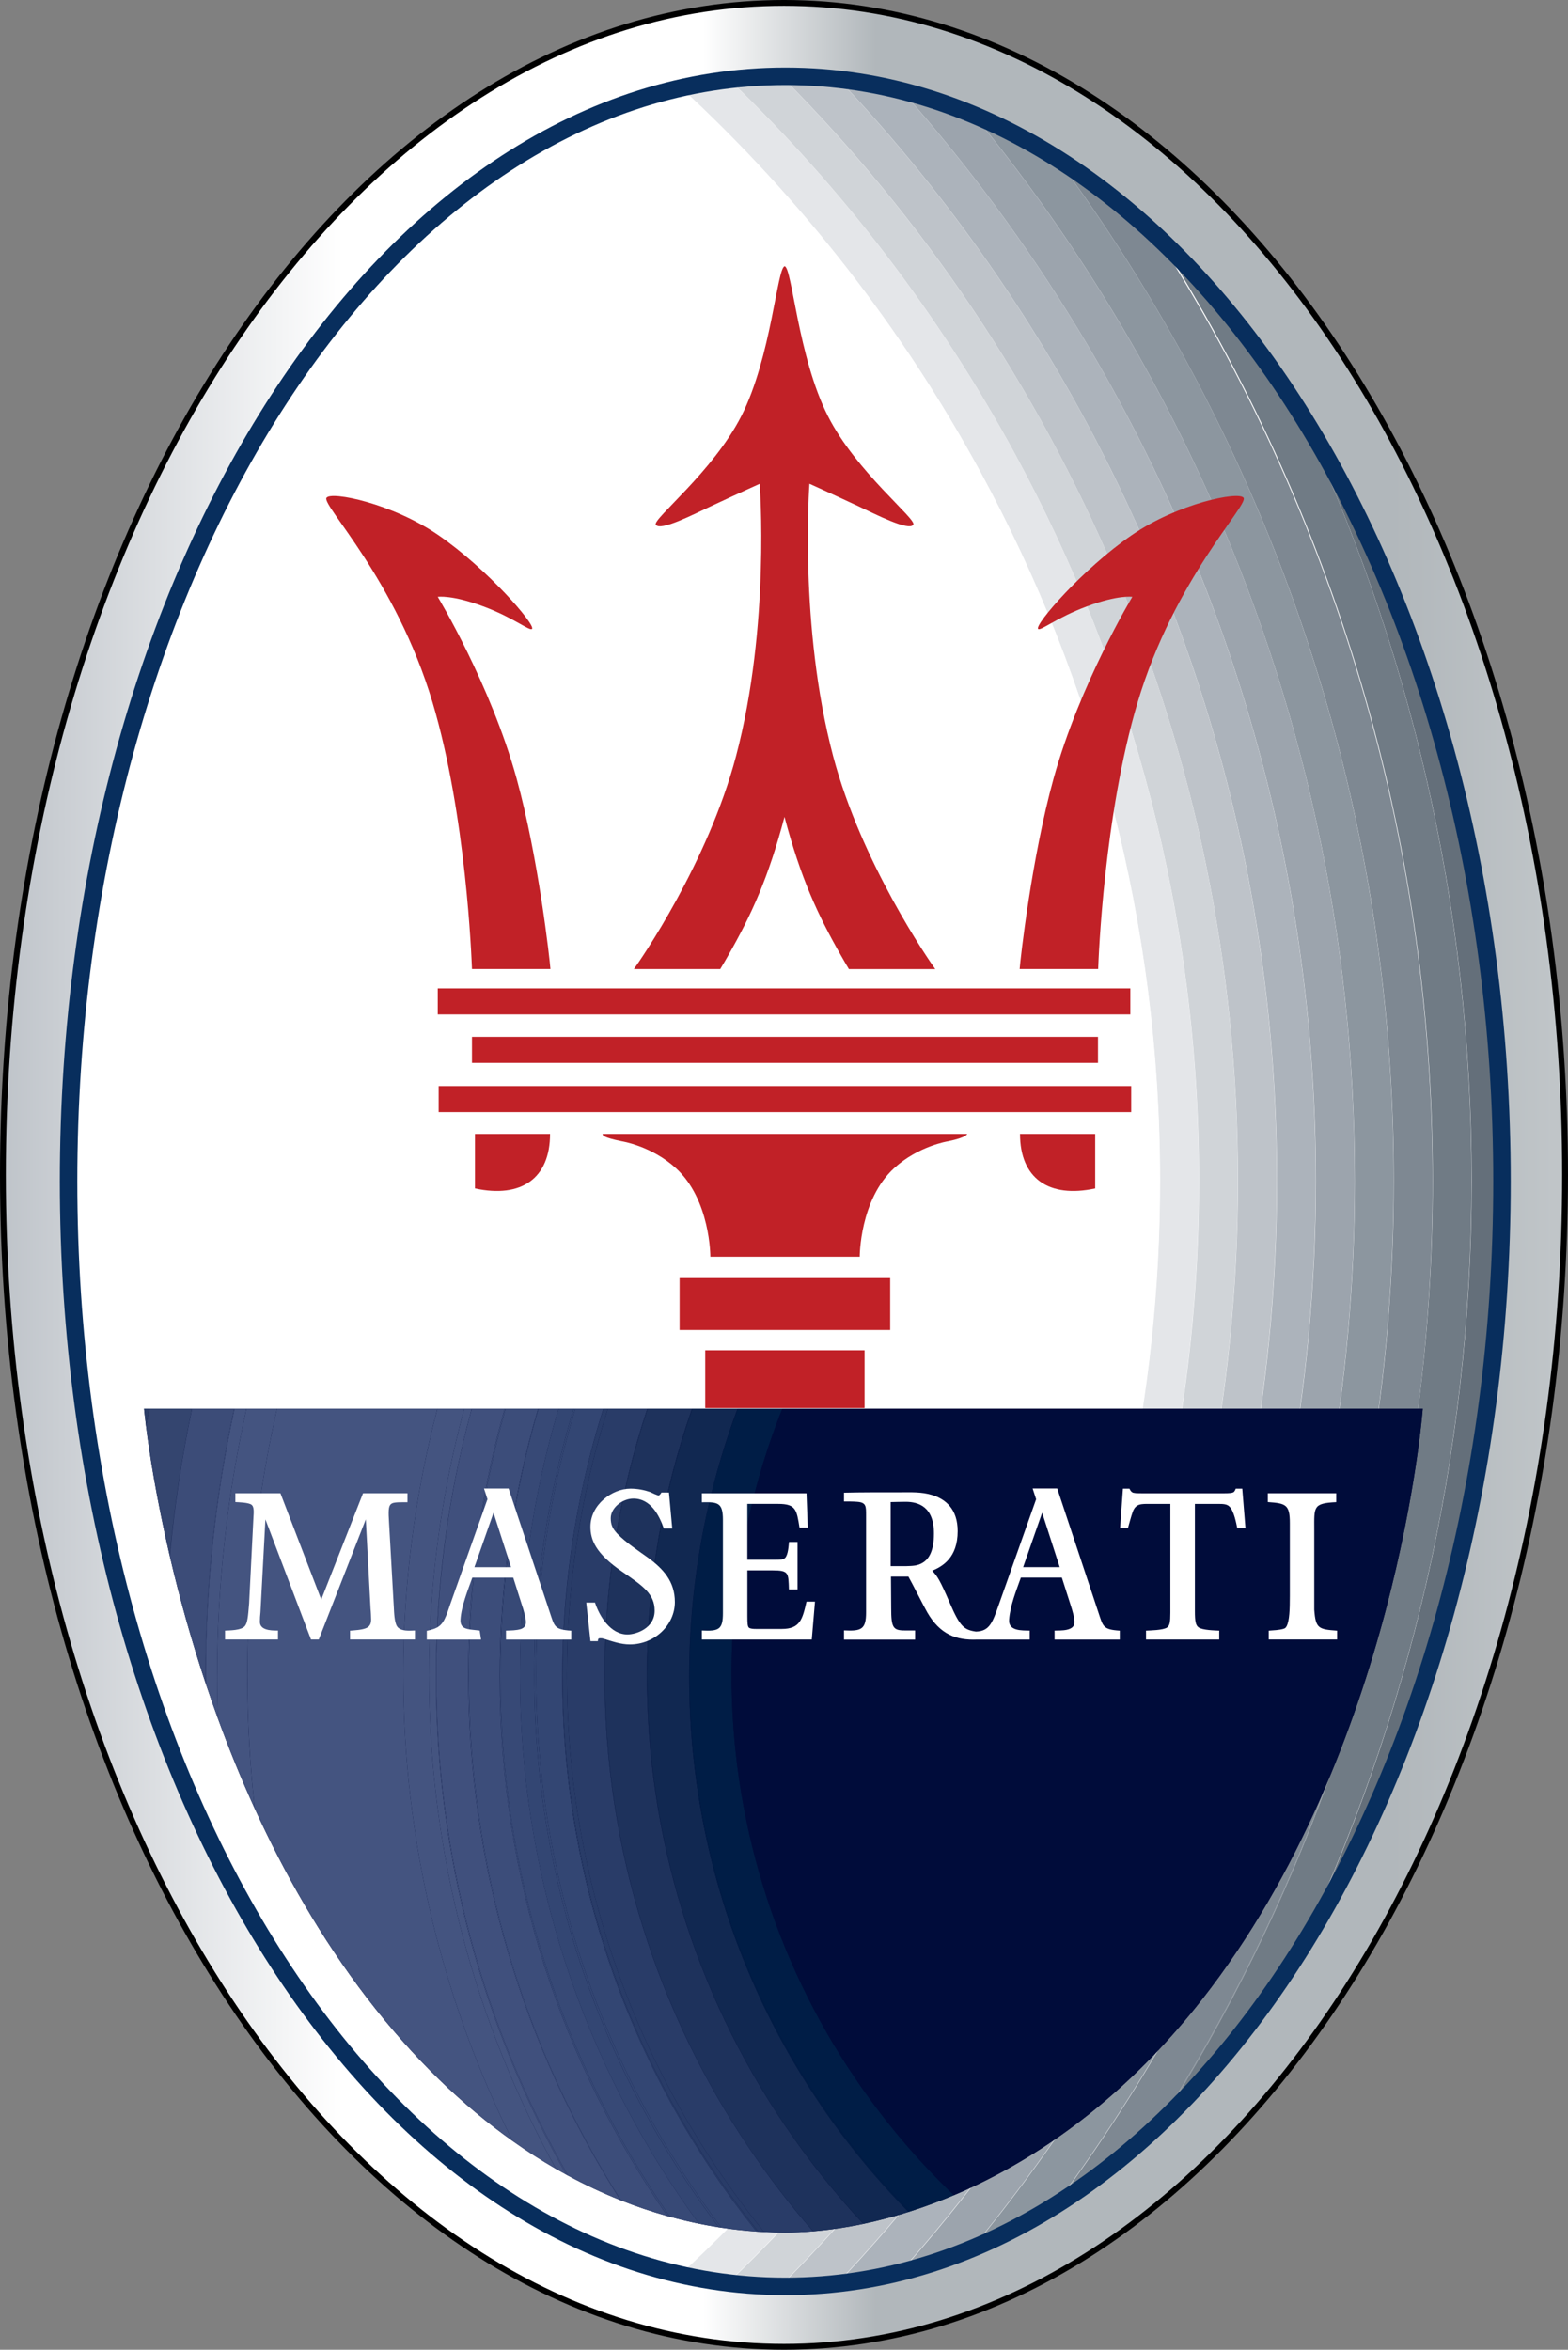 <?xml version="1.0" encoding="UTF-8"?><svg id="Layer_2" xmlns="http://www.w3.org/2000/svg" xmlns:xlink="http://www.w3.org/1999/xlink" viewBox="0 0 1477.13 2213.7"><rect x="0" y="0" width="1477.13" height="2213.7" fill="#808080" stroke="none"/><defs><style>.cls-1,.cls-2{fill:none;}.cls-3{fill:url(#linear-gradient);stroke:#000;stroke-width:5.49px;}.cls-3,.cls-2{stroke-miterlimit:48.3;}.cls-4{clip-path:url(#clippath);}.cls-5{fill:#001d46;}.cls-6{fill:#000c3a;}.cls-7{fill:#fff;}.cls-8{fill:#e4e6e9;}.cls-9{fill:#7e8892;}.cls-10{fill:#9ca4ad;}.cls-11{fill:#8c969f;}.cls-12{fill:#334673;}.cls-13{fill:#bec3c9;}.cls-14{fill:#d0d4d8;}.cls-15{fill:#acb3bb;}.cls-16{fill:#112851;}.cls-17{fill:#1e325c;}.cls-18{fill:#40507d;}.cls-19{fill:#374976;}.cls-20{fill:#445480;}.cls-21{fill:#707b85;}.cls-22{fill:#646f7a;}.cls-23{fill:#293c68;}.cls-24{fill:#2c3e68;}.cls-25{fill:#34456f;}.cls-26{fill:#3c4d7a;}.cls-27{fill:#3c4c78;}.cls-2{stroke:#082e5d;stroke-width:16.47px;}.cls-28{fill:#c12127;fill-rule:evenodd;}</style><linearGradient id="linear-gradient" x1="161.57" y1="1487.95" x2="370.68" y2="1487.95" gradientTransform="translate(-1142.43 11617.37) scale(7.06 -7.06)" gradientUnits="userSpaceOnUse"><stop offset="0" stop-color="#bec3c9"/><stop offset=".22" stop-color="#fff"/><stop offset=".45" stop-color="#fff"/><stop offset=".56" stop-color="#b1b7bb"/><stop offset=".89" stop-color="#b1b7bb"/><stop offset="1" stop-color="#c1c6c9"/></linearGradient><clipPath id="clippath"><path class="cls-1" d="m64.59,1112.91C64.59,537.94,366.84,71.87,739.79,71.87s675.15,466.07,675.15,1041.04-302.29,1041.12-675.15,1041.12c-372.96-.01-675.2-466.16-675.2-1041.13"/></clipPath></defs><g id="Layer_1-2"><path class="cls-3" d="m2.74,1106.82C2.74,497.04,332.16,2.74,738.57,2.74s735.81,494.3,735.81,1104.07-329.48,1104.14-735.81,1104.14c-406.41-.01-735.83-494.31-735.83-1104.14h0Z"/><path id="b" class="cls-7" d="m64.59,1112.91C64.59,537.94,366.84,71.87,739.79,71.87s675.15,466.07,675.15,1041.04-302.29,1041.12-675.15,1041.12c-372.96-.01-675.2-466.16-675.2-1041.13"/><g class="cls-4"><path class="cls-1" d="m1117.24,339.81c124.75,229.68,195.62,492.79,195.62,772.38,0,361.66-118.66,695.76-319.09,965.58.26-.19.54-.34.8-.51,200.06-269.65,318.47-603.44,318.47-964.73,0-279.71-70.92-542.96-195.81-772.71Z"/><path class="cls-1" d="m1349.54,1114.24c0,71.01-4.49,140.96-13.18,209.61,8.82-69.21,13.38-139.75,13.38-211.36,0-326.61-94.66-631.25-257.95-888.04-1.04-.99-2.05-1.96-3.1-2.94,165.1,257.76,260.85,564.14,260.85,892.72h0Zm-329.26-722.26c116.37,214.14,182.5,459.5,182.5,720.19,0,402.4-157.56,768.21-414.3,1039.12.18-.02.36-.04.54-.05,256.51-270.89,413.95-636.54,413.95-1038.75,0-260.82-66.2-506.29-182.69-720.51h0Z"/><path class="cls-1" d="m1129.54,1112.51c0-248.08-62.92-481.54-173.67-685.31,110.62,203.69,173.48,437.05,173.48,684.99,0,408.14-170.32,776.7-443.71,1038.51.16.01.3.05.46.07,273.23-261.82,443.45-630.27,443.45-1038.26h0Z"/><path class="cls-1" d="m1136.23,460.47c89.9,198.82,139.95,419.46,139.95,651.71,0,381.9-135.34,732.4-360.65,1006.14l.64-.26c225-273.65,360.15-623.9,360.15-1005.54.01-232.39-50.09-453.15-140.09-652.05Z"/><path class="cls-1" d="m1092.87,1112.51c0-241.85-61.38-469.45-169.4-668.06,107.89,198.54,169.19,426.03,169.19,667.74,0,407.49-174.28,774.48-452.25,1030.6.14.04.28.06.42.09,277.85-256.11,452.04-623,452.04-1030.36Z"/><path class="cls-1" d="m1056.13,1112.51c0-404.6-176.44-768.19-456.45-1018.14C294.01,193.82,64.58,612.02,64.58,1112.91s229.05,918.51,534.38,1018.38c280.44-249.98,457.17-613.83,457.17-1018.77h0Z"/><path class="cls-1" d="m1015.43,309.97c142.15,234,224.02,508.6,224.02,802.2,0,394.69-148.05,754.95-391.49,1028.49l.69-.19c243.16-273.48,391.01-633.55,391.01-1027.97-.01-293.73-81.96-568.45-224.24-802.53Z"/><path class="cls-1" d="m1386.22,1112.17c0,262.29-59.71,510.72-166.24,732.46l1.35-2.14c105.79-221.11,165.09-468.66,165.09-730s-58.74-506.41-163.53-726.69c-.07-.09-.13-.19-.19-.29,104.8,220.29,163.51,466.64,163.51,726.65h0Zm-335.95-573.51c74.59,176.33,115.82,370.14,115.82,573.51,0,406.59-164.84,774.9-431.26,1041.75h.46c266.24-266.84,430.94-635.01,430.94-1041.43-.01-203.5-41.29-397.42-115.96-573.84h0Z"/><path class="cls-22" d="m1221.34,1842.51c119.71-187.86,193.59-445.41,193.59-729.6s-73.23-539.45-192.02-727.09c104.79,220.29,163.53,466.66,163.53,726.69s-59.31,508.87-165.09,730Z"/><path class="cls-21" d="m1222.72,385.52c-39.05-61.63-83-115.84-130.91-161.06,163.27,256.79,257.95,561.44,257.95,888.04,0,71.61-4.55,142.15-13.38,211.36-31.13,246.51-116.51,476.17-243.71,676.74,46.46-44.01,89.2-96.46,127.33-155.96,106.51-221.74,166.24-470.17,166.24-732.46-.01-260.01-58.72-506.36-163.51-726.65h0Z"/><path class="cls-9" d="m1088.71,221.52c-28.63-26.85-59.7-50.98-92.81-72.06,44.81,60.56,85.35,124.16,121.35,190.34,124.88,229.75,195.81,493,195.81,772.7,0,361.29-118.41,695.07-318.47,964.73,33.36-21,65.43-45.94,95.87-74.53,131.15-205.32,215.14-437.17,245.91-678.85,8.78-69.53,13.18-139.53,13.18-209.61,0-328.57-95.75-634.95-260.84-892.71h0Z"/><path class="cls-9" d="m1090.47,2002.71c.75-.7,1.46-1.41,2.2-2.11,127.2-200.56,212.59-430.22,243.71-676.74-30.78,241.68-114.76,473.53-245.91,678.85h0Z"/><path class="cls-11" d="m917.41,108.36c88.03,107.29,161.6,225.67,218.83,352.11,90,198.91,140.1,419.66,140.1,652.04,0,381.64-135.15,731.89-360.15,1005.54,26.94-11.27,52.9-24.75,77.61-40.3,200.42-269.81,319.09-603.9,319.09-965.58,0-279.57-70.87-542.7-195.62-772.38-36.03-66.21-76.63-129.84-121.5-190.41-24.93-15.83-51.14-29.55-78.35-41.02h0Z"/><path class="cls-11" d="m1117.24,339.81c-35.99-66.18-76.54-129.78-121.35-190.34l-.15-.08c44.88,60.57,85.48,124.19,121.5,190.41Z"/><path class="cls-10" d="m849.78,85.69c61.82,69.64,117.26,144.7,165.65,224.27,142.28,234.07,224.23,508.8,224.23,802.54,0,394.43-147.85,754.5-391.01,1027.98,22.82-5.73,45.18-13.14,66.9-22.16,225.3-273.72,360.65-624.23,360.65-1006.14,0-232.25-50.05-452.89-139.95-651.71-57.27-126.47-130.9-244.88-219-352.17-21.89-9.21-44.44-16.76-67.46-22.6h0Z"/><path class="cls-10" d="m1136.23,460.47c-57.22-126.44-130.79-244.82-218.82-352.11l-.17-.06c88.1,107.3,161.73,225.7,219,352.17Z"/><path class="cls-15" d="m790.07,74.74c90.14,95.34,167.52,201.98,230.21,317.24,116.49,214.23,182.69,459.69,182.69,720.52,0,402.21-157.44,767.86-413.95,1038.75,19.86-2.23,39.56-5.77,58.95-10.6,243.45-273.54,391.49-633.8,391.49-1028.49,0-293.6-81.88-568.21-224.02-802.2-48.43-79.58-103.92-154.65-165.79-224.3-19.59-4.97-39.49-8.62-59.57-10.93h0Z"/><path class="cls-15" d="m1015.43,309.97c-48.39-79.57-103.83-154.63-165.65-224.27l-.14-.03c61.87,69.65,117.36,144.72,165.79,224.3Z"/><path class="cls-13" d="m739.78,71.87c-1.16,0-2.32.06-3.47.08,133.57,134.03,240.15,292.48,313.96,466.71,74.67,176.41,115.95,370.34,115.95,573.85,0,406.41-164.7,774.59-430.94,1041.42,1.49.01,2.97.1,4.49.1,16.39,0,32.6-.95,48.7-2.73,256.73-270.92,414.3-636.73,414.3-1039.12,0-260.69-66.12-506.05-182.5-720.19-62.74-115.28-140.18-221.92-230.38-317.25-16.64-1.91-33.37-2.87-50.11-2.87h0Z"/><path class="cls-13" d="m1020.28,391.98c-62.69-115.26-140.07-221.9-230.21-317.24h-.16c90.2,95.32,167.63,201.96,230.38,317.24Z"/><path class="cls-14" d="m687.04,75.01c107.18,102.87,197.86,221.66,268.83,352.17,110.74,203.78,173.67,437.24,173.67,685.31,0,407.99-170.22,776.45-443.45,1038.25,16.09,1.94,32.35,2.99,48.73,3.17,266.43-266.86,431.26-635.16,431.26-1041.75,0-203.39-41.24-397.19-115.82-573.51-74.28-175.52-181.61-333.68-314.15-466.71-16.49.13-32.86,1.14-49.06,3.06h0Z"/><path class="cls-14" d="m1050.27,538.66c-74.23-175.51-181.5-333.66-313.96-466.71h-.19c132.54,133.04,239.88,291.19,314.15,466.71h0Z"/><path class="cls-8" d="m686.89,75.03c-15.16,1.83-30.23,4.43-45.13,7.79,112.5,103.92,208.02,225.99,281.71,361.61,108.02,198.62,169.4,426.22,169.4,668.06,0,407.36-174.2,774.25-452.03,1030.35,14.79,3.36,29.71,5.99,44.79,7.83,273.39-261.8,443.71-630.37,443.71-1038.51,0-247.94-62.85-481.3-173.47-684.99-71.02-130.51-161.75-249.29-268.99-352.14h0Z"/><path class="cls-8" d="m955.87,427.18c-70.96-130.52-161.64-249.31-268.82-352.17l-.16.03c107.25,102.85,197.98,221.63,268.99,352.15Z"/><path class="cls-7" d="m641.61,82.86c-14.15,3.18-28.14,7.02-41.93,11.5,280,249.96,456.45,613.54,456.45,1018.14s-176.74,768.8-457.16,1018.77c13.63,4.46,27.47,8.29,41.45,11.49,277.96-256.11,452.25-623.11,452.25-1030.6,0-241.71-61.3-469.2-169.19-667.74-73.58-135.11-168.8-257.25-281.88-361.56h0Z"/><path class="cls-7" d="m923.47,444.43c-73.52-135.12-168.68-257.28-281.71-361.61l-.16.04c113.09,104.31,208.31,226.45,281.87,361.58h0Z"/></g><path class="cls-2" d="m64.59,1112.91C64.59,537.94,366.84,71.87,739.79,71.87s675.15,466.07,675.15,1041.04-302.29,1041.12-675.15,1041.12c-372.96-.01-675.2-466.16-675.2-1041.13h0Z"/><path class="cls-28" d="m1031.73,1068.26l-70.83-.06c0,42.04,27.18,60.81,70.83,51.41v-51.35Zm2.79-155.36c.35-9.85,5.46-144.96,37.16-251.18,34.74-116.46,104.54-185.68,99.84-192.71-4.29-6.51-62.03,5.29-105.34,35.14-46.28,31.79-91.66,84.36-88.25,88.3,2.01,2.41,17.64-10.66,45.8-21.11,29.84-11.2,42.98-9.05,42.98-9.05,0,0-49.61,82.14-74.21,171.19-20.66,74.55-31.4,171.05-31.94,179.43h73.96,0Zm-589.9,0c-.4-9.85-5.44-144.96-37.15-251.18-34.79-116.46-104.6-185.68-99.91-192.71,4.3-6.51,62.1,5.29,105.41,35.14,46.2,31.79,91.59,84.36,88.25,88.3-2.08,2.41-17.64-10.66-45.79-21.11-29.91-11.2-43.05-9.05-43.05-9.05,0,0,49.69,82.14,74.29,171.19,20.59,74.55,31.31,171.05,31.85,179.43h-73.9,0Zm253.8-520.99c28.23-55.79,33.59-139.66,40.76-141.07,7.04,1.34,12.48,85.29,40.71,141.07,26.61,52.58,83.8,97.15,80.51,102.39-4.01,6.5-35.73-9.86-51.62-17.3-25.55-11.94-46.26-21.25-46.26-21.25,0,0-10.12,133.76,22.33,256.6,26.68,100.77,90.44,192.64,96.21,200.63h-81.34c-2.54-4.21-5.02-8.46-7.44-12.75-22.14-38.81-37.87-72.68-53.25-130.69-15.35,58-30.99,91.92-53.1,130.75-2.35,4.22-4.9,8.45-7.45,12.67h-81.34c5.84-7.99,69.6-99.84,96.22-200.55,32.52-122.91,22.31-256.6,22.31-256.6,0,0-20.7,9.32-46.19,21.25-15.95,7.44-47.61,23.8-51.7,17.24-3.26-5.16,53.93-49.83,80.62-102.39h0Zm-250.99,676.35l70.74-.06c0,42.04-27.1,60.81-70.74,51.41v-51.35Zm394.94,32.19c-32.66,29.84-32.46,83.5-32.46,83.5h-140.73s.2-53.66-32.46-83.44c-22.94-20.93-50.81-25.28-50.81-25.28-18.25-3.69-18.25-5.76-18.25-7.02h343.45s0,3.35-18.18,7.02c-.01-.01-27.71,4.35-50.56,25.21h0Zm-430-144.76v-24.55h652.46v24.55H412.37Zm.86,91.99v-24.54h652.41v24.54H413.23Zm31.39-46.34v-24.54h589.73v24.54H444.62Zm219.74,325.2v-54.44h150.11v54.44h-150.11Zm-24.15-73.56v-48.95h198.4v48.95h-198.4,0Z"/><path class="cls-6" d="m1132.71,1883.19c-61.51,78.68-129.78,132.07-195.46,166.58-8.69,4.55-17.33,8.79-25.89,12.7-4.25,1.94-8.48,3.81-12.7,5.57l-.13.06c-13.51,5.73-27.28,10.83-41.26,15.3-.46.16-.94.29-1.4.45-13.95,4.44-28.11,8.18-42.42,11.22l-.11.02c-16.56,3.47-32.37,5.74-47.3,6.99h-.1c-9.16.78-18.01,1.18-26.42,1.18-6.47,0-13.06-.2-19.74-.53-1.8-.09-3.61-.21-5.45-.31l-1.66-.11c-11.05-.75-22.07-1.96-33.02-3.6l-2.4-.37c-15.55-2.46-30.95-5.76-46.14-9.91-.77-.23-1.56-.42-2.35-.66-14.84-4.16-29.45-9.09-43.77-14.79-.22-.1-.45-.2-.68-.28-16.83-6.73-33.25-14.43-49.19-23.06-.59-.31-1.19-.68-1.77-.99-3.22-1.75-6.42-3.53-9.6-5.34-14.04-8.13-27.69-16.91-40.9-26.33-46.28-32.86-92.64-76.79-137.09-134.66-43.49-56.62-78.16-117.95-105.8-178.45-12.69-27.84-24.26-56.18-34.7-84.94-3.9-10.68-7.65-21.42-11.24-32.21l-.35-1.04c-13.12-39.5-24.4-79.58-33.83-120.11-12.87-55.35-19.35-98.74-22.21-121.31l-.19-1.41c-1.28-10.15-1.77-15.71-1.77-15.71h1204.64s-23.95,321.18-207.59,556.05h0Z"/><path class="cls-6" d="m694.99,1327.13h-.25c-10.91,29.25-20,59.38-27.06,90.26,7.11-30.66,16.23-60.81,27.31-90.26Zm70.95,774.98h.1c-21.49-24.66-41.46-50.59-59.8-77.66,18.3,27.08,38.24,53.02,59.7,77.66h0Zm47.4-6.99l.11-.02c-27.15-29.06-51.99-60.21-74.28-93.15,22.26,32.94,47.05,64.1,74.16,93.17Zm-368.88-767.99h-.07c-3.3,12.07-6.35,24.2-9.16,36.39,2.82-12.22,5.95-24.34,9.24-36.39Zm360.9,630.41c27.06,40.05,58.29,77.11,93.16,110.57l.13-.06c-34.91-33.44-66.18-70.48-93.29-110.51h0Z"/><path class="cls-24" d="m135.71,1327.13s.5,5.56,1.77,15.71c1-5.24,1.95-10.49,3.01-15.71h-4.79Z"/><path class="cls-25" d="m140.94,1327.13c-1.16,5.7-2.21,11.43-3.29,17.13,2.86,22.57,9.35,65.96,22.21,121.31,4.34-46.51,11.36-92.74,21.04-138.44h-39.96Z"/><path class="cls-25" d="m140.48,1327.13c-1.05,5.22-2.01,10.47-3.01,15.71l.19,1.41c1.07-5.7,2.12-11.43,3.29-17.13h-.46Z"/><path class="cls-27" d="m220.51,1327.13h-39.56c-9.66,45.93-16.65,92.39-20.91,139.14,9.39,40.3,20.62,80.14,33.66,119.41-.01-2.66-.1-5.31-.1-7.98,0-86,9.35-169.82,26.91-250.57h0Z"/><path class="cls-27" d="m180.92,1327.13c-9.68,45.7-16.71,91.92-21.04,138.44l.16.7c4.27-46.75,11.25-93.2,20.91-139.14h-.04Z"/><path class="cls-20" d="m232.17,1327.13h-11.2c-17.98,82.47-27.04,166.64-27.02,251.05,0,2.86.09,5.69.11,8.54,3.54,10.6,7.28,21.35,11.24,32.21-.47-13.07-.71-26.14-.74-39.21,0-86.74,9.57-171.24,27.61-252.59Z"/><path class="cls-20" d="m220.96,1327.13h-.45c-17.91,82.32-26.93,166.33-26.91,250.58,0,2.66.08,5.31.1,7.98l.35,1.04c-.01-2.85-.11-5.67-.11-8.54-.02-84.41,9.04-168.58,27.02-251.05Zm191.07,0h-151.06c-18.6,82.39-27.97,166.59-27.94,251.05,0,42.47,2.41,84.4,6.97,125.69,27.64,60.51,62.31,121.83,105.8,178.45,44.45,57.89,90.81,101.81,137.09,134.66-65.86-132.35-102.96-281.51-102.96-439.29-.07-84.55,10.72-168.76,32.1-250.56h0Z"/><path class="cls-20" d="m260.97,1327.13h-28.8c-18.37,82.94-27.63,167.64-27.61,252.59,0,13.13.29,26.19.74,39.21,10.45,28.76,22.02,57.09,34.7,84.94-14.02-125.87-6.93-253.2,20.98-376.74h0Zm174.26,36.39c2.81-12.22,5.9-24.34,9.16-36.39h-7.08c-22.03,81.86-33.17,166.27-33.13,251.05,0,168.63,43.41,327.17,119.59,465.14,3.21,1.82,6.4,3.59,9.6,5.34-78.08-138.62-122.69-298.59-122.69-468.94-.06-72.76,8.18-145.3,24.54-216.2h0Z"/><path class="cls-20" d="m437.32,1327.13h-25.28c-21.38,81.81-32.18,166.02-32.12,250.58,0,157.77,37.11,306.94,102.96,439.29,13.21,9.41,26.86,18.19,40.9,26.33-76.19-137.96-119.59-296.51-119.59-465.14,0-86.84,11.56-171,33.13-251.05h0Z"/><path class="cls-18" d="m475.32,1327.13h-30.85c-3.32,12.07-6.4,24.2-9.24,36.39-16.13,70.41-24.25,142.43-24.21,214.66,0,171.36,45.15,332.25,124.13,471.46,15.93,8.64,32.36,16.34,49.19,23.06-90.76-143.24-143.36-313.01-143.36-495,0-86.81,11.99-170.86,34.35-250.57h0Z"/><path class="cls-18" d="m435.23,1363.52c-16.36,70.9-24.6,143.44-24.55,216.2,0,170.35,44.61,330.31,122.69,468.94.59.31,1.19.68,1.77.99-78.96-139.21-124.13-300.1-124.13-471.46,0-73.8,8.39-145.64,24.21-214.66Z"/><path class="cls-26" d="m506.88,1327.13h-30.61c-22.93,81.71-34.53,166.18-34.48,251.05,0,181.91,52.54,351.59,143.2,494.8,14.79,5.88,29.4,10.75,43.77,14.79-99.67-144.41-158.1-319.44-158.1-508.05-.05-85.49,12.14-170.55,36.21-252.59Z"/><path class="cls-26" d="m476.27,1327.13h-.95c-22.85,81.56-34.41,165.87-34.35,250.58,0,181.99,52.6,351.76,143.36,495l.68.28c-90.66-143.21-143.2-312.89-143.2-494.8-.07-84.87,11.53-169.34,34.46-251.05h0Z"/><path class="cls-19" d="m526.18,1327.13h-18.92c-23.77,81.56-35.81,166.09-35.76,251.05-.24,182.4,55.47,360.49,159.63,510.24,9.21,2.51,18.35,4.71,27.34,6.53-109.81-150.08-168.89-331.28-168.64-517.25-.06-84.84,12.19-169.24,36.36-250.56Z"/><path class="cls-19" d="m507.27,1327.13h-.37c-24.08,82.03-36.27,167.09-36.21,252.59-.25,181.5,54.91,358.74,158.1,508.05.77.24,1.56.44,2.35.66-104.15-149.74-159.87-327.83-159.62-510.24-.06-84.96,11.98-169.5,35.76-251.06h0Z"/><path class="cls-12" d="m568.52,1327.13h-.17c-8.5,27.07-15.61,54.56-21.3,82.35,5.74-27.8,12.91-55.29,21.48-82.35Z"/><path class="cls-12" d="m541.97,1327.13h-1.57c-24.66,81.4-37.17,166-37.11,251.05,0,195.2,64.79,375.34,173.96,520.15l2.4.37c-109.59-144.96-174.63-325.42-174.63-521.01-.05-84.88,12.4-169.31,36.95-250.56Z"/><path class="cls-12" d="m540.39,1327.13h-14.21c-24.18,81.33-36.43,165.73-36.38,250.58-.25,185.97,58.83,367.17,168.64,517.25,6.34,1.3,12.6,2.4,18.8,3.39-109.18-144.81-173.96-324.95-173.96-520.15-.06-85.06,12.45-169.66,37.11-251.06h0Z"/><path class="cls-12" d="m547.04,1409.48c5.69-27.79,12.8-55.28,21.3-82.35h-26.38c-24.55,81.26-37,165.69-36.94,250.58,0,195.57,65.04,376.05,174.63,521.01,11.23,1.69,22.24,2.86,33.02,3.6-114.46-143.35-182.96-325-182.96-522.6,0-58.33,5.97-115.26,17.33-170.24Z"/><path class="cls-23" d="m569.53,1577.71c0-87.52,14.15-171.75,40.21-250.57h-37.16c-25.59,81.22-38.58,165.89-38.51,251.05,0,198.7,69.61,381.21,185.7,524.56,6.67.33,13.27.53,19.74.53,8.41,0,17.26-.4,26.42-1.16-21.46-24.65-41.4-50.58-59.7-77.66-86.29-127.52-136.7-281.27-136.7-446.74h0Z"/><path class="cls-23" d="m572.58,1327.13h-4.06c-8.56,27.06-15.73,54.55-21.48,82.35-11.34,55.52-17.03,112.04-17,168.7,0,198.35,69.03,380.62,184.29,524.24,1.83.11,3.65.24,5.45.31-116.09-143.35-185.7-325.86-185.7-524.56-.08-85.16,12.91-169.82,38.5-251.04h0Z"/><path class="cls-23" d="m547.04,1409.48c-11.55,56.01-17.36,113.05-17.34,170.24,0,197.6,68.49,379.25,182.96,522.6l1.66.11c-115.26-143.61-184.29-325.89-184.29-524.24,0-57.8,5.86-114.21,17-168.71h0Z"/><path class="cls-17" d="m609.42,1577.71c-.07-85.32,14.28-170.04,42.45-250.57h-41.65c-26.81,80.98-40.43,165.75-40.36,251.05,0,165.24,50.28,318.82,136.36,446.26,18.34,27.07,38.31,53.01,59.8,77.65,14.93-1.25,30.74-3.5,47.3-6.99-27.12-29.08-51.92-60.23-74.17-93.17-84.75-125.23-129.94-273.02-129.72-424.23h0Z"/><path class="cls-17" d="m706.24,2024.44c-86.09-127.44-136.36-281.02-136.36-446.26-.07-85.3,13.56-170.07,40.36-251.05h-.49c-26.71,80.84-40.28,165.44-40.21,250.58-.01,165.46,50.4,319.21,136.7,446.74Z"/><path class="cls-16" d="m667.69,1417.39c7.02-30.65,16.06-60.81,27.06-90.26h-42.36c-28.28,80.68-42.7,165.56-42.63,251.05,0,156.91,47.71,302.74,129.41,423.75,22.29,32.94,47.12,64.09,74.28,93.15,13.7-2.89,27.88-6.62,42.42-11.22-127.74-129.78-206.61-307.8-206.61-504.14-.04-54.63,6.14-109.09,18.42-162.33h0Z"/><path class="cls-16" d="m739.17,2001.93c-84.55-125.13-129.63-272.74-129.41-423.75-.07-85.49,14.34-170.37,42.63-251.05h-.51c-28.17,80.54-42.52,165.25-42.45,250.58-.22,151.21,44.99,299,129.75,424.23h0Z"/><path class="cls-5" d="m805.37,1957.54c-75.92-112.11-116.41-244.44-116.21-379.84-.1-85.8,16.12-170.83,47.79-250.57h-41.95c-11.08,29.45-20.21,59.61-27.31,90.26-12.05,52.75-18.11,106.68-18.09,160.79,0,196.89,79.33,375.34,207.67,505.22,13.98-4.47,27.75-9.57,41.26-15.3-34.88-33.46-66.1-70.52-93.16-110.56h0Z"/><path class="cls-5" d="m667.69,1417.39c-12.28,53.23-18.47,107.69-18.44,162.33,0,196.34,78.89,374.36,206.61,504.14.46-.16.94-.29,1.4-.45-128.36-129.89-207.67-308.34-207.67-505.22,0-55.27,6.26-109.09,18.1-160.79h0Z"/><path class="cls-6" d="m702.57,1577.71c-.08-85.89,16.46-170.98,48.71-250.57h-13.79c-31.81,79.87-48.11,165.08-48.01,251.05-.2,135.2,40.17,267.35,115.89,379.36,27.1,40.03,58.37,77.08,93.29,110.51,4.22-1.77,8.45-3.64,12.7-5.57-128.55-121.7-208.79-293.91-208.79-484.77h0Z"/><path class="cls-6" d="m805.37,1957.54c-75.72-112.01-116.09-244.16-115.89-379.36,0-88.67,17.05-173.38,48.01-251.05h-.55c-31.67,79.74-47.88,164.78-47.79,250.58-.19,135.4,40.29,267.73,116.21,379.84Z"/><path class="cls-6" d="m729.32,1578.18c0,186.66,80.18,354.71,207.93,471.6,65.69-34.5,133.95-87.9,195.46-166.58,183.64-234.87,207.58-556.06,207.58-556.06h-559.66c-33.95,79.34-51.4,164.75-51.3,251.04h0Z"/><path class="cls-6" d="m729.32,1578.18c-.1-86.3,17.36-171.71,51.3-251.05h-29.34c-32.26,79.6-48.8,164.69-48.71,250.58,0,190.88,80.24,363.08,208.79,484.76,8.75-3.99,17.38-8.22,25.89-12.7-127.75-116.88-207.93-284.93-207.93-471.59h0Z"/><path class="cls-7" d="m344.61,1431.32l-44.31,113.26h-7.32l-42.95-113.18-4.66,87.36c-.36,3.05-.54,6.12-.54,9.19,0,7.77,10.15,8.18,15.65,8.18h1.4v8.44h-49.89v-8.37c4-.26,15.28-.06,18.69-4.3,2.46-3.01,2.97-8.7,3.98-21.13l4.14-82.19c.55-6.91-.1-9.6-1.88-11-2.93-2.14-12.05-2.29-15.2-2.49v-8.3h42.46l38.46,100.11,39.35-100.11h41.86v8.45h-1.4c-8.91,0-12.74.06-14.55,2.14-1.88,2.01-2.12,6.38-1.4,17.1l4.49,79.74c.26,4.55.46,14.14,3.15,18.1,3.36,4.83,12.06,3.94,16.76,3.75v8.51h-61.14v-8.31c4.42-.4,11.03-.66,15.11-2.4,3-1.34,4.76-3.49,4.76-8.11,0-2.08-.26-7.91-.54-10.06l-4.49-84.38m278.5-25.2h7.1l3.09,33.92h-7.91c-4.36-12.6-12.48-28.24-28.63-28.24-10.67,0-21.4,8.86-21.4,18.45,0,5.9,1.54,10,6.71,15.15,7.64,7.86,19.56,15.71,28.49,22.14,14.29,10.54,25.21,22.25,25.21,41.79,0,21.32-18.77,39.88-42.45,39.88-8.59,0-16.43-2.87-24.54-5.35l-1.61-.41-1.54-.06c-2.41,0-2.15.86-2.41,2.75h-6.97l-3.95-36.34h8.24c4.09,12.74,14.55,30.04,30.57,30.04,7.64,0,25.61-5.45,25.61-22.46,0-7.79-2.67-13.49-7.71-19-5.15-5.55-12.74-10.77-22.73-17.63-25.21-17.24-30.03-30.04-30.03-42.45,0-20.85,20.52-35.86,37.69-35.86,6.64,0,13,1.27,18.44,3.15l4.36,2,2.41.94,1.07.4c1.19.01,2.27-1.85,2.88-2.8m-158.18,19.04l-17.98,51.24h34.48l-16.5-51.24Zm-5.69-12.81l-3.29-10.05h23.19l38.75,116.46c4.56,13.55,4.1,16.42,20.25,17.49v8.39h-61.47v-8.45c4.22-.14,9.92-.14,13.94-1.46,3.09-1.09,4.83-2.89,4.83-6.45,0-4.1-1.86-10.71-3.89-16.7l-8.05-25.34h-38.55c-4.1,11.54-10.4,27.01-11.14,39.55-.4,7.71,4.69,8.79,10.66,9.54l7.45.8,1.27,8.51h-51.1v-8.25c10.67-2.28,14.29-4.76,18.25-14.34,1.2-3.03,2.47-6.64,3.95-11.08l34.95-98.62m273.9,4.44h-29.1v52.64h25.69c5.44,0,8.1-.07,9.79-1.68,3-2.81,3.41-11.67,3.76-15.09h8.04v44.8h-8.1c-.54-15.64.07-18.05-15.43-18.05h-23.72v43.26c0,7.02.26,9.51,1.41,10.66,1.54,1.6,7.9,1.28,9.77,1.28h21.26c17.3,0,19.44-9.19,23.26-25.75h7.98l-3.01,35.73h-103.55v-8.51c16.1.8,19.85-.94,19.85-16.49v-87.76c0-16.43-4.83-16.84-19.85-16.56v-8.45h98.58l1.2,32.32h-7.78c-2.67-16.65-3.29-22.35-20.05-22.35m329.41,22.94h-7.37l2.69-37.28h6.16c.86,1.74,1.54,3.08,3.49,3.82.86.2,1.81.33,3.14.46l5.1.07h77.51c4.7,0,6.97-.26,8.31-.8,1.54-.68,1.94-2.16,2.55-3.55h6.16l3.01,37.28h-7.7c-1.01-4.7-3.03-16.02-7.25-20.26-2.4-2.46-5.5-2.67-10.92-2.67h-21.78v101.26c0,9.31.74,13.06,3.35,15.01,3.74,2.81,15.89,2.95,19.57,3.15v8.37h-68.94v-8.37c3.47-.2,16.21-.34,19.91-3.01,2.41-1.81,3.01-5.16,3.01-13.95v-102.45h-19.24c-7.93,0-13.27-.46-16.16,7.31-1.8,5.06-3.12,10.51-4.61,15.6m131.83-32.93h64.43v8.37c-22.14,1.01-20.7,4.63-20.7,25.87v75.38c1.28,17.96,4.15,18.56,21.53,19.84v8.31h-64.43v-8.31c4.48-.4,9.58-.46,13.92-1.74,1.75-.53,2.16-1.09,3.03-2.63,2.61-5.24,2.95-15.55,2.95-28.41v-68.6c0-17.64-3.9-18.56-20.73-19.79v-8.3m-355.29,68.65h14.54c5.7-.2,10.93-.12,15.96-3.4,5.44-3.43,10.25-10.87,10.25-27.35,0-25.49-14.88-29.8-26.49-29.85-4.48,0-10.73.2-14.27.26v60.34h.01Zm142.68-50.29l-17.9,51.24h34.46l-16.56-51.24h0Zm14.21-22.85l38.69,116.46c4.56,13.55,4.16,16.42,20.25,17.49v8.39h-61.43v-8.45c5.64-.2,18.77.74,18.77-7.91,0-4.1-1.86-10.71-3.82-16.7l-8.1-25.34h-38.62c-4.42,12.54-10,26.07-11.06,39.62-.86,10.92,12.08,10.14,19.38,10.33v8.45h-49.63c-19.31.8-34.79-4.69-46.86-25.63-3.09-5.22-14.29-27.69-17.77-33.71h-16.43l.21,29.49c0,18.51,1.69,21.26,12.69,21.26h9.85v8.65h-66.99v-8.71c16.49.86,20.79-1.01,20.79-17.02v-91.2c0-8.71.2-12.33-8.45-12.94-4.09-.33-8.25-.28-12.34-.28v-8.3c17.36-.41,34.94-.34,52.31-.34,10.59,0,20.71-.6,31.04,2.61,12.48,3.96,23.73,13.21,23.73,33.95,0,25.06-14.21,33.18-24.01,37.33,4.63,4.71,7.25,8.51,16.7,30.59,9.46,21.99,13.27,25.06,24.55,26.75,12.8-.46,15.49-8.18,21.79-26.16l34.88-98.56-3.29-10.12h23.19"/></g></svg>